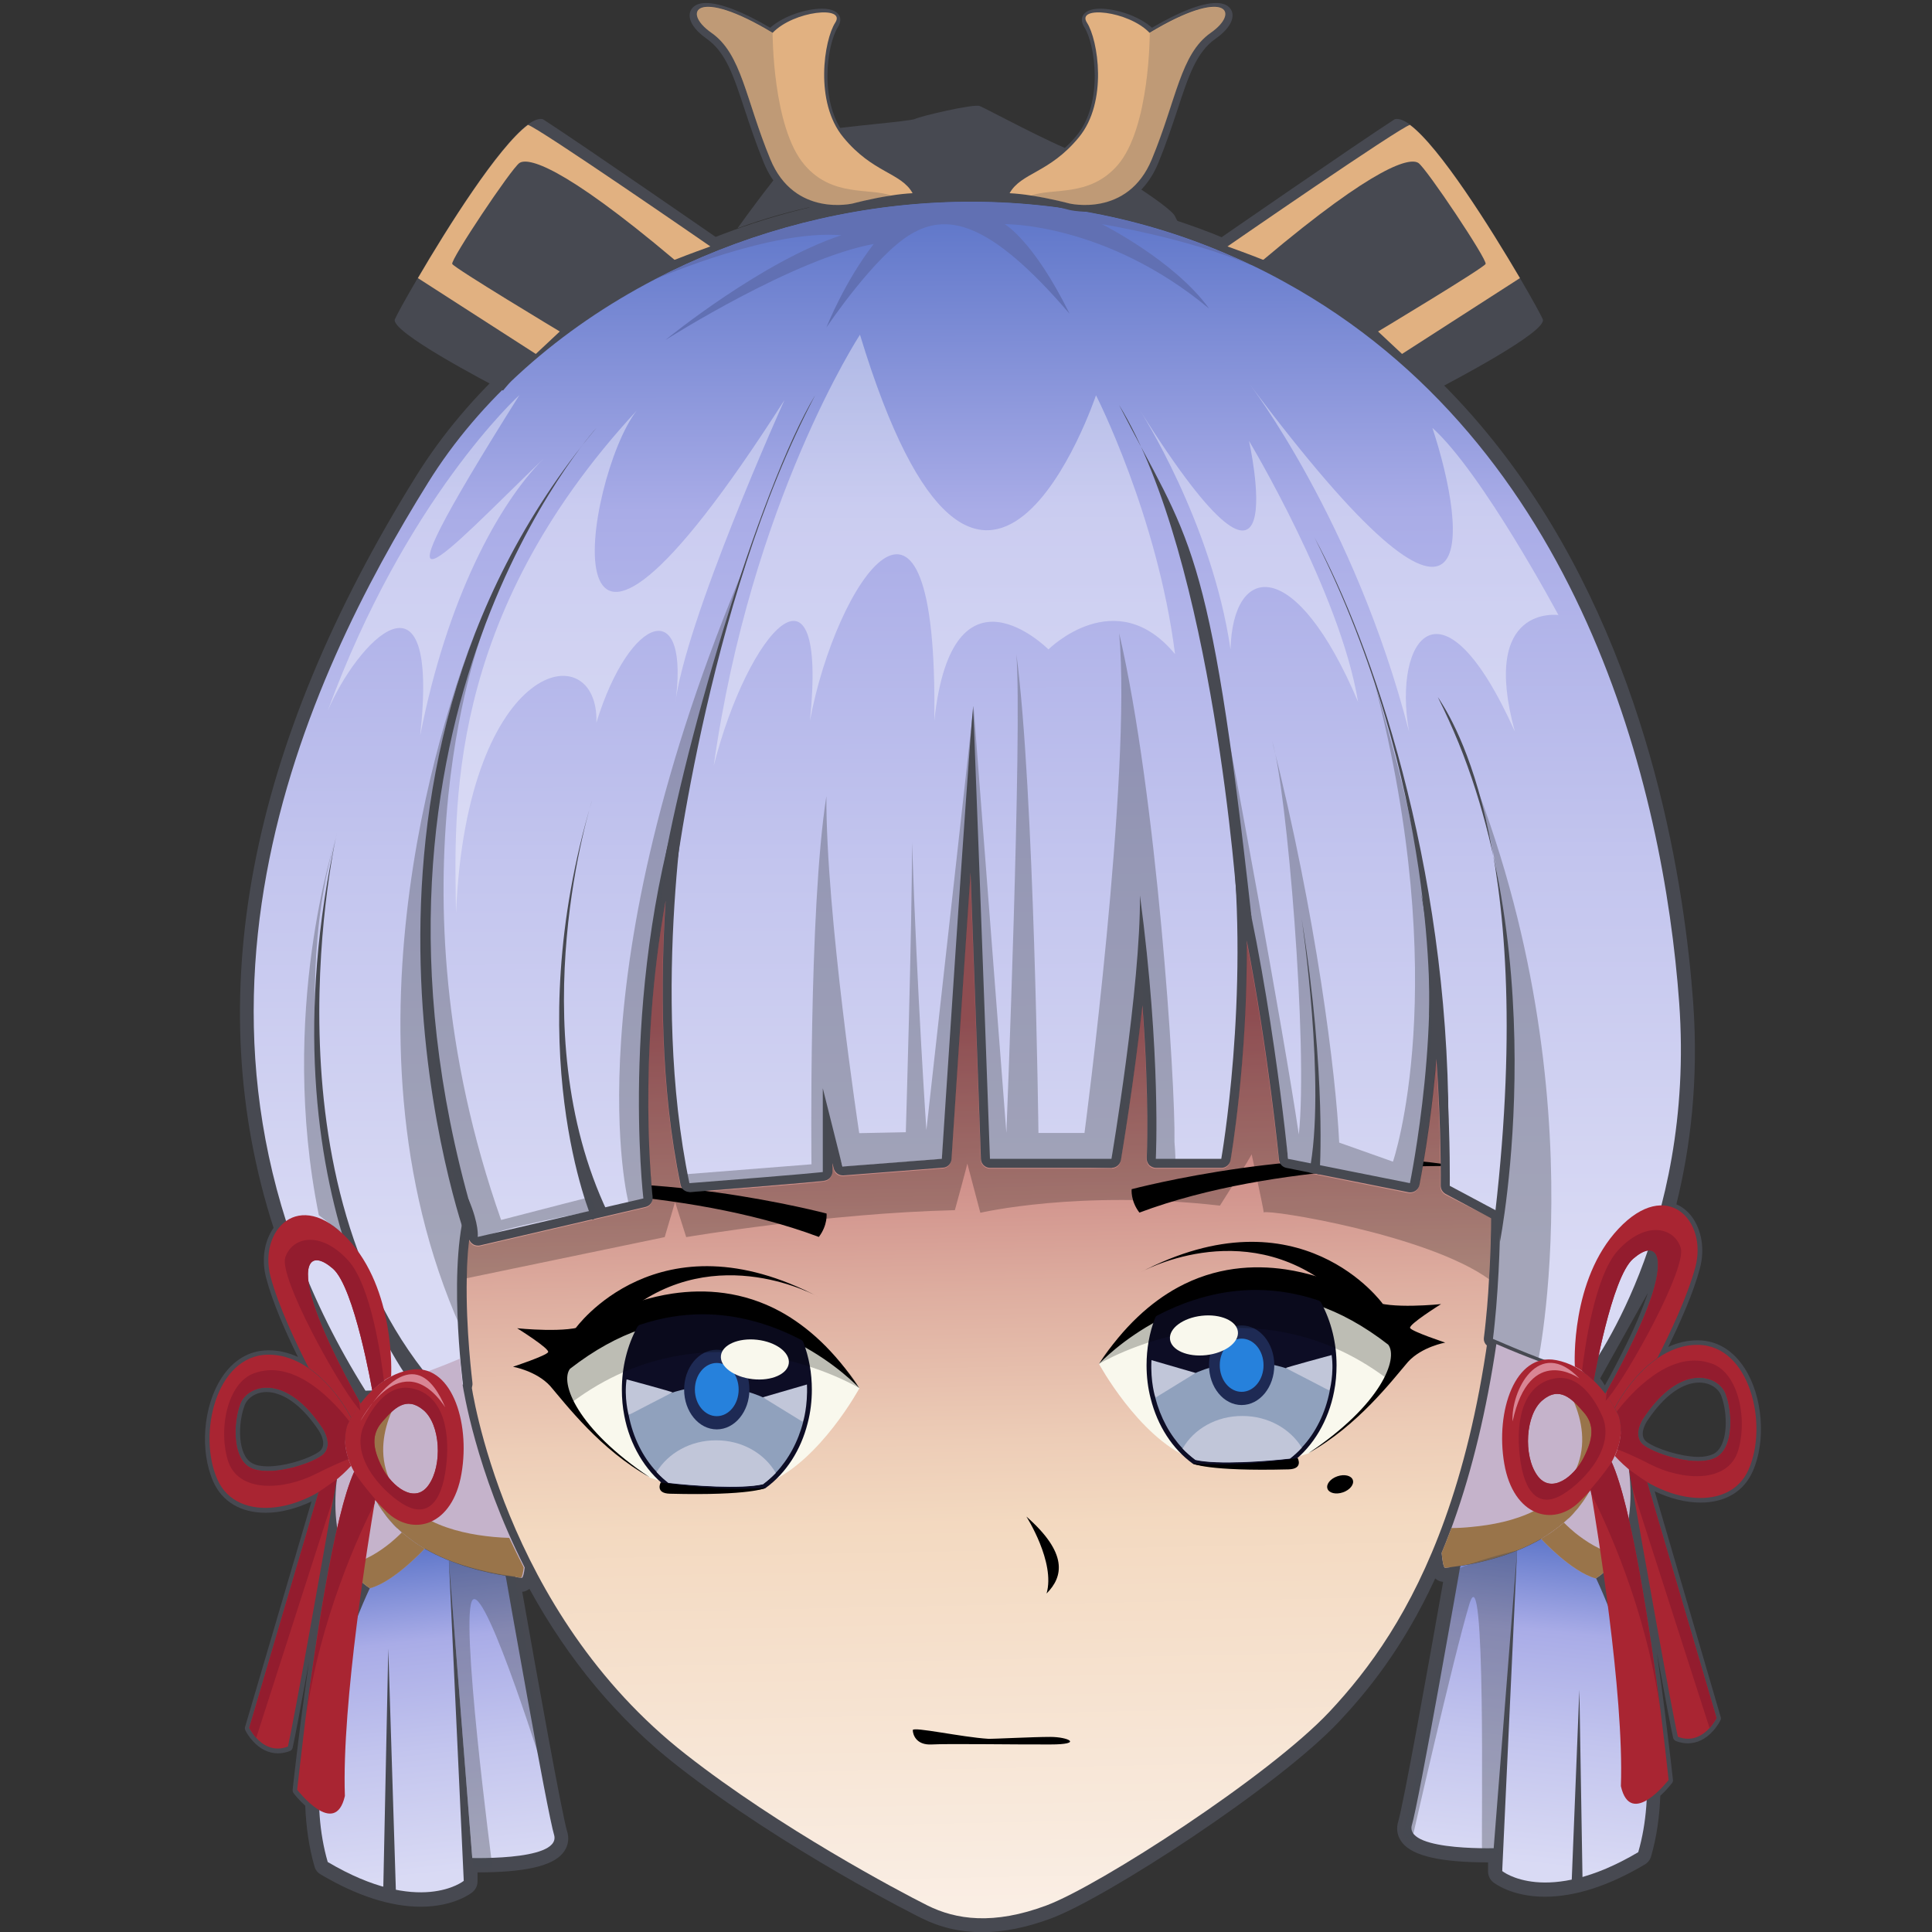 <?xml version="1.0" encoding="utf-8"?>
<!-- Generator: Adobe Illustrator 25.2.1, SVG Export Plug-In . SVG Version: 6.00 Build 0)  -->
<svg version="1.1" id="Слой_1" xmlns="http://www.w3.org/2000/svg" xmlns:xlink="http://www.w3.org/1999/xlink" x="0px" y="0px"
	 viewBox="0 0 1024 1024" style="enable-background:new 0 0 1024 1024;" xml:space="preserve">
<rect x="0" y="0" width="1024" height="1024" fill="#333333" stroke="none"/>
<style type="text/css">
	.st0{fill:#474951;}
	.st1{fill:url(#SVGID_1_);}
	.st2{fill:#F9F8ED;}
	.st3{fill:#0D0D25;}
	.st4{fill:#90A1BD;}
	.st5{fill:#1E2A54;}
	.st6{fill:#2681DC;}
	.st7{fill:#C1C6D9;}
	.st8{opacity:0.24;}
	.st9{fill:url(#SVGID_2_);}
	.st10{fill:#6170B3;}
	.st11{fill:#C5B3CB;}
	.st12{fill:url(#SVGID_3_);}
	.st13{fill:#99744A;}
	.st14{fill:#A92532;}
	.st15{fill:#931C2E;}
	.st16{fill:url(#SVGID_4_);}
	.st17{opacity:0.36;fill:#474951;}
	.st18{opacity:0.39;fill:#FFFFFF;}
	.st19{fill:#D98594;}
	.st20{fill:#E1B181;}
	.st21{opacity:0.22;fill:#474951;}
</style>
<g>
	<path class="st0" d="M390.9,121c0,0,34.9-49.3,44.5-51.6s47-5,49.7-6.4c2.7-1.4,31-8.1,34.2-6.8s39,20.5,50,24.1
		c11.1,3.7,51,28.9,53.4,34.2c2.4,5.3,4.6,6,2.4,5.3C623.1,119.2,505.7,78.8,390.9,121z"/>
	<g>
		<path class="st0" d="M142,777.2c-3.4,0-6.2-0.5-8.2-1.6c-8-4.1-7.8-21.2-4.1-30.8c1.3-3.5,5.5-7,11.7-7c1,0,2.2,0.1,3.5,0.4
			c0.6,0.1,1.2,0.3,1.8,0.5c5.7,1.7,13.6,6.6,22.3,19.6c0,0,0.1,0.1,0.1,0.2c0.8,1.2,4.6,7.7-0.1,11c-0.7,0.5-1.4,0.9-2.3,1.4
			C160.7,774.1,150.2,777.2,142,777.2z M873.4,685.3c-0.4,1.2-0.8,2.5-1.3,3.7c-1.2,3.5-2.7,7.1-4.2,10.7
			c-2.4,5.6-5.1,11.3-7.7,16.4c-0.1,0.2-0.2,0.4-0.3,0.6c-1.1,2.2-2.2,4.3-3.2,6.3c-2.5,4.9-4.7,8.8-6.1,11.3
			c-0.8-1.3-1.6-2.6-2.5-3.7 M873,764.4c-5.1-3.5-0.2-10.9,0-11.2c11.8-17.8,22.3-20.4,27.6-20.4c6.3,0,10.4,3.5,11.7,7
			c3.6,9.5,3.8,26.7-4.1,30.8c-2,1-4.8,1.6-8.2,1.6C890.6,772,878.2,768,873,764.4z M924.7,725.2c-6.2-9.6-14.7-14.7-24.7-14.8h-0.4
			c-5.2,0-10.4,1.2-15.4,3.5c6.3-12.9,13.4-28.8,16.8-41.7c2.7-10.2,0.9-20.5-4.5-27.6c-2.2-2.8-4.9-5-8-6.3
			c7.4-29.7,11.9-65.7,8.9-107.2c-4.4-59.9-21.4-174.6-86.8-271.5c-36.4-54-87.8-102.4-160.3-132.7c-2.6-1.1-5.2-2.1-7.8-3.2
			c-40.6-15.9-83.6-23.9-127.8-23.9c-59.5,0-119,14.7-172,42.5c-52.1,27.3-94.2,65.3-122,109.8c-89.5,143.7-114.8,277.4-75.7,398.7
			c-5,7.1-6.5,16.9-3.9,26.7c3.4,12.9,10.4,28.8,16.8,41.7c-5.1-2.3-10.2-3.5-15.4-3.5H142c-10,0.1-18.5,5.2-24.7,14.8
			c-9.6,14.9-11.5,38.4-4.3,54.7c4.7,10.7,14.6,16.6,27.8,16.6c3.9,0,8-0.5,12.1-1.6c4.1-1,8.2-2.5,12.2-4.4l-35.2,119.5
			c-0.2,0.6-0.1,1.2,0.1,1.7c0,0,0,0.1,0.1,0.2c0.3,0.7,1.7,3.2,4,5.7c3.8,4.2,8.4,6.4,13.2,6.4c2.1,0,4.2-0.4,6.3-1.2
			c0.8-0.3,1.3-0.9,1.5-1.7c1.3-5.8,4.2-21.1,8.6-45.2c-1.5,10.5-2.9,20.8-4.2,30.6c-2.7,21.3-4.4,36.6-4.4,36.8
			c0,0.6,0.1,1.3,0.5,1.8c0.5,0.7,2.9,3.7,6.2,6.7c0.4,10.9,1.9,21.8,4.9,32.2c0.5,1.8,1.7,3.3,3.3,4.2c19.1,11.3,37,17.1,53,17.1
			c17.8,0,27.1-7.4,27.4-7.7c1.7-1.4,2.7-3.5,2.7-5.7v-4.8h0.1c24.7,0,39.5-3.3,45.1-10.2c2.5-3,3.4-6.6,2.6-10.4
			c0-0.2-0.1-0.5-0.2-0.7c-2.8-9.1-16.1-83-23.9-127.4c1.4-0.1,2.7-0.7,3.8-1.6c20.7,37.8,47,69.3,78.4,93.8
			c56.9,44.5,128.4,80.3,129.1,80.6c10.2,5.1,20.8,7.6,32.5,7.6c11.3,0,23.6-2.5,36.5-7.3c29.3-10.9,120.6-70.1,152.8-104.5
			c13.7-14.6,33.4-37.9,50.8-75.7c1.2,1.1,2.6,1.7,4.2,1.8c-7.8,44.4-21.1,118.3-23.9,127.4c-0.1,0.2-0.1,0.5-0.2,0.7
			c-0.8,3.8,0.1,7.3,2.6,10.4c5.6,6.8,20.4,10.2,45.2,10.2h0.1v4.8c0,2.2,1,4.3,2.7,5.7c0.4,0.3,9.6,7.7,27.4,7.7
			c16,0,33.8-5.7,53-17.1c1.6-0.9,2.8-2.5,3.3-4.2c3-10.4,4.5-21.3,4.9-32.2c3.3-3,5.7-6.1,6.2-6.7c0.4-0.5,0.6-1.1,0.5-1.8
			c0-0.1-1.7-15.5-4.4-36.8c-1.2-9.7-2.6-20-4.1-30.5c4.4,24,7.3,39.3,8.6,45.1c0.2,0.8,0.8,1.4,1.5,1.7c2.1,0.8,4.3,1.2,6.3,1.2
			c4.8,0,9.4-2.2,13.2-6.4c2.7-2.9,4.1-5.8,4.1-5.9c0.3-0.5,0.3-1.1,0.1-1.7L877,790.4c8,3.8,16.4,6,24.3,6c13.2,0,23-5.9,27.7-16.6
			C936.2,763.6,934.3,740.1,924.7,725.2z"/>
		<path class="st0" d="M276.2,841.1c1.3,0,2.5-0.5,3.4-1.4c1.9-1.9,3.2-4.7,3.7-24.4l0.1-5c0-0.6-0.1-1.2-0.3-1.7
			c-9.9-27.7-17.5-59.5-22.5-94.7c-0.2-1.5-1.1-2.8-2.5-3.6c-0.7-0.4-1.5-0.6-2.4-0.6c-0.7,0-1.3,0.1-2,0.4
			c-10.9,4.8-20.6,8.8-28.7,11.9c-2.7,1-5.2,1.9-7.3,2.5c-8.5,2.9-11.8,3.3-11.8,3.3l0,0c-0.9,0.1-1.7,0.5-2.4,1l0,0
			c-3,2.3-28.7,23.7-10.5,64.8c0.5,1.1,1,2.1,1.5,3.2c0.1,0.1,0.2,0.4,0.3,0.5c0.2,0.3,0.3,0.7,0.5,1c0.3,0.6,0.7,1.3,1.1,1.9
			c0.5,0.9,1.2,1.9,1.8,2.9c0.6,0.9,1.3,1.9,2,2.8c0.7,0.9,1.4,1.8,2.2,2.7c0.7,0.8,1.5,1.7,2.3,2.5c0.6,0.6,1.2,1.3,1.9,1.9
			c0.1,0.1,0.1,0.1,0.2,0.2c0.2,0.2,0.4,0.4,0.6,0.5c0.7,0.6,1.3,1.2,2,1.9c0.1,0.1,0.2,0.2,0.4,0.3c1.8,1.6,3.8,3.1,6,4.7
			c0.9,0.6,1.8,1.3,2.7,1.8c0.5,0.3,1.1,0.7,1.7,1.1c0.7,0.4,1.4,0.9,2.2,1.3c15.5,9,32.8,13.1,44.6,15c3.6,0.6,6.4,0.9,7.7,1
			l0.7,0.1C275.8,841.1,276,841.1,276.2,841.1z"/>
		<path class="st0" d="M765.8,835.9c-1.3,0-2.5-0.5-3.4-1.4c-1.9-1.9-3.2-4.7-3.7-24.4l-0.1-5c0-0.6,0.1-1.2,0.3-1.7
			c9.9-27.7,17.5-59.5,22.5-94.7c0.2-1.5,1.1-2.8,2.5-3.6c0.7-0.4,1.5-0.6,2.4-0.6c0.7,0,1.3,0.1,2,0.4c10.9,4.8,20.6,8.8,28.7,11.9
			c2.7,1,5.2,1.9,7.3,2.5c8.5,2.9,11.8,3.3,11.8,3.3l0,0c0.9,0.1,1.7,0.5,2.4,1l0,0c3,2.3,28.7,23.7,10.5,64.8
			c-0.5,1.1-1,2.1-1.5,3.2c-0.1,0.1-0.2,0.4-0.3,0.5c-0.2,0.3-0.3,0.7-0.5,1c-0.3,0.6-0.7,1.3-1.1,1.9c-0.5,0.9-1.2,1.9-1.8,2.9
			c-0.6,0.9-1.3,1.9-2,2.8c-0.7,0.9-1.4,1.8-2.2,2.7c-0.7,0.8-1.5,1.7-2.3,2.5c-0.6,0.6-1.2,1.3-1.9,1.9c-0.1,0.1-0.1,0.1-0.2,0.2
			c-0.2,0.2-0.4,0.4-0.6,0.5c-0.7,0.6-1.3,1.2-2,1.9c-0.1,0.1-0.2,0.2-0.4,0.3c-1.8,1.6-3.8,3.1-6,4.7c-0.9,0.6-1.8,1.3-2.7,1.8
			c-0.5,0.3-1.1,0.7-1.7,1.1c-0.7,0.4-1.4,0.9-2.2,1.3c-15.5,9-32.8,13.1-44.6,15c-3.6,0.6-6.4,0.9-7.7,1l-0.7,0.1
			C766.2,835.9,766,835.9,765.8,835.9z"/>
		<path class="st0" d="M797.4,642.7c0,0.2,0,24.3-2.2,50.7c-0.4,5.5-1,11.2-1.7,16.7c-0.1,0.8-0.2,1.6-0.3,2.3
			c-5.1,35-12.7,66.7-22.7,94.4c-0.4,1.1-0.8,2.1-1.2,3.2c0,0,0,0.1,0,0.2c-1,2.7-2,5.3-3,7.8c-0.7,1.7-1.4,3.5-2.1,5.1c0,0,0,0,0,0
			c-18.4,44.3-40.3,70.8-55.8,87.4c-32,34.2-122.8,93.1-151.9,103.9c-12.7,4.7-24.7,7.1-35.7,7.1c-11.3,0-21.5-2.4-31.4-7.3
			c-0.7-0.4-72.4-36.4-128.7-80.4c-39.2-30.6-65.5-68.5-83-103c0,0,0,0,0,0c-2.7-5.3-5.2-10.6-7.5-15.7
			c-19.9-44.5-25.1-80-25.2-80.7c-0.1-0.8-0.8-6.2-1.5-14.5c-1.9-21.7-3.9-62.4,4.7-86c0.7-1.9,2.4-3.2,4.5-3.2h0.1
			c1.9,0,3.7,1.2,4.5,2.9c2.9,6.8,4.3,12.1,4.8,15.8l76.9-18.1c-1.9-22.1-8.6-125.4,24.8-224.9c0.7-2,2.6-3.3,4.6-3.3
			c0.4,0,0.8,0,1.2,0.1c2.5,0.6,4,3.1,3.6,5.6c-0.2,1.1-19.9,114.8-0.9,213c38.6-3,54.5-4.5,61-5.1v-40c0-2.5,1.8-4.5,4.3-4.8
			c0.2,0,0.4,0,0.6,0c2.2,0,4.2,1.5,4.7,3.7l9.3,37.4l43.7-3.4c1.9-29.9,13.5-209.4,16.1-235.8c0.2-2.5,2.4-4.4,4.8-4.4h0.1
			c2.6,0.1,4.6,2.1,4.7,4.7c3.4,88.8,7.7,210,8.6,235.2h54.7c2.9-18.2,14.5-93.2,14.2-134.7c0-2.6,2-4.7,4.5-4.9h0.3
			c2.4,0,4.5,1.8,4.8,4.2c9.2,69.7,8.9,119.8,8.5,135.4h25c2.7-17.9,12.8-92.6,4.5-167.9c-0.3-2.5,1.4-4.8,3.9-5.3
			c0.3-0.1,0.6-0.1,0.9-0.1c2.2,0,4.1,1.4,4.7,3.6c18,65.8,27.6,152,29.5,170.5l55.4,11.2c3.5-19.4,15.4-93.9,4.9-146.7
			c-0.5-2.6,1.1-5.1,3.7-5.7c0.4-0.1,0.7-0.1,1.1-0.1c2.2,0,4.2,1.5,4.7,3.7c14.7,57.9,15.3,136.9,15.2,153.1l23.8,12.9
			C796.4,639.3,797.4,640.9,797.4,642.7z"/>
		<linearGradient id="SVGID_1_" gradientUnits="userSpaceOnUse" x1="526.309" y1="1009.31" x2="517.106" y2="539.948">
			<stop  offset="0" style="stop-color:#FAEEE4"/>
			<stop  offset="0.43" style="stop-color:#F3D9C0"/>
			<stop  offset="0.523" style="stop-color:#EDCDB7"/>
			<stop  offset="0.69" style="stop-color:#DEAEA0"/>
			<stop  offset="0.911" style="stop-color:#C57B7B"/>
			<stop  offset="1" style="stop-color:#BA656B"/>
		</linearGradient>
		<path class="st1" d="M792.5,642.7c0,0,0,1.5,0,4.1c-0.1,7.9-0.5,26.3-2.2,46.2c-0.4,5.4-1,11-1.7,16.5
			c-5.4,38.1-13.4,69.5-22.8,95.7c-17.6,49-40.2,79.7-61.1,102c-32.1,34.2-122,92.2-150,102.7c-28.1,10.5-48,7.6-63.2,0
			c-15.2-7.6-78-40.9-127.8-79.9c-97.4-76-113.9-196.2-113.9-196.2s-3.6-28-3.1-56.3c0.3-15.3,1.9-30.7,6-41.9
			c5.8,13.5,4.8,20,4.8,20l86.6-20.4c0,0-10.8-92.1,13.8-191.5c2.9-11.8,6.3-23.7,10.3-35.6c0,0-2.2,12.3-4.5,32.5
			c-4.7,42-9.7,118.1,4.5,186.5c63.7-5,69.8-5.9,69.8-5.9v-44.4l10.3,41.5l52-4.1c0,0,10-155.7,14.6-217.9
			c0.8-10.2,1.4-17.9,1.8-21.9c0.3,7.2,0.6,14.6,0.9,22.1c3.7,97.4,7.9,217.7,7.9,217.7h63.5c0,0,15.3-91.4,14.9-139.6
			c11.1,84.8,8.3,139.6,8.3,139.6h34.2c0,0,14.9-85.6,5.2-173.3c20.2,74.2,29.7,173.3,29.7,173.3l63.8,12.9c0,0,17-84.4,7-146.6
			c-0.4-2.3-0.8-4.6-1.2-6.8c0.6,2.3,1.1,4.6,1.7,7c14.6,63.9,13.4,147.8,13.4,147.8L792.5,642.7z"/>
		<g>
			<g>
				<path class="st2" d="M455.5,735.8c0,0-20.7,38.2-48,49.9c-0.9,0.4-1.9,0.7-3,1c-11.6,2.7-38,0.7-50.1-0.7
					c-0.8-0.1-1.5-0.2-2.1-0.3c-7.9-2.5-7.9-2.5-7.9-2.5s-44.1-27.7-47.5-55.8c-2.8-22.4,66.8-36.4,66.8-36.4S429,697,455.5,735.8z"
					/>
				<path d="M455.4,735.7c-0.6-0.7-12.5-13.2-32-23.4c-20.8-10.9-50.2-19.3-83.6-7.8c-12.1,4.1-24.7,10.9-37.7,21
					c-5.5,7.3,3.6,31.7,42.3,57.5c-26.2-14.6-44.4-38.6-52.8-48.4c-7.3-8-19.7-10.2-19.7-10.2s17.5-5.8,18.6-7.7
					c1.1-1.8-16.4-12.7-16.4-12.7s27.7,2.9,36.4-1.8c3.9-2.1,22-13,46-16.6c17.1-2.5,37.2-1.3,57.2,9.6
					C428,703.1,442.3,715.8,455.4,735.7z"/>
				<path d="M434,687.5c0,0-54.1-30.8-102,8.1c-8.2,7.2-27,8.5-27,8.5S348.8,642.6,434,687.5z"/>
				<path d="M352.2,785.6c0,0,25.9,4,55.2,0c-7.7,4.2-11.2,4.7-11.2,4.7s-26.1,0.2-35.6-1.2C356,787.9,352.2,785.6,352.2,785.6z"/>
				<path class="st3" d="M387.4,790.4c-11.7,0-25.2-1.1-33.3-2.1c-0.4-0.1-0.8-0.2-1.2-0.5c-11-8.4-19.1-22.1-22-37.4
					c-0.9-4.5-1.3-9.2-1.3-13.9c0-11.8,2.8-23.3,8.2-33.2c0.3-0.5,0.8-0.9,1.3-1.1c10.9-3.7,22.1-5.6,33.3-5.6
					c17.5,0,35.1,4.6,52.3,13.6c0.5,0.3,0.9,0.7,1.1,1.3c3,7.8,4.5,16.3,4.5,25c0,6-0.7,12-2.2,17.7c-3.6,14.4-11.5,26.6-22.2,34.4
					c-0.3,0.2-0.6,0.3-0.9,0.4C401,789.9,395,790.4,387.4,790.4z"/>
				<path class="st3" d="M427.7,736.5c0,5.9-0.7,11.7-2.1,17.1c-3.5,13.9-11.2,25.6-21.2,33c-11.6,2.7-38,0.7-50.1-0.7
					c-10.5-8-18.2-20.8-21.1-35.9c-0.9-4.3-1.3-8.8-1.3-13.5c0-11.8,2.9-22.8,7.9-32c33.4-11.5,62.8-3.1,83.6,7.8
					C426.2,719.7,427.7,727.9,427.7,736.5z"/>
				<path class="st4" d="M425.7,753.6c-2.7,10.6-7.8,19.9-14.5,27c-2.1,2.2-4.4,4.2-6.8,6c-11.6,2.7-38,0.7-50.1-0.7
					c-2.2-1.7-4.4-3.7-6.3-5.8c-7.3-7.8-12.5-18.2-14.8-30.1C347.9,739.2,383.9,720.3,425.7,753.6z"/>
				<ellipse class="st5" cx="379.9" cy="736.5" rx="17.3" ry="21.1"/>
				<ellipse class="st6" cx="379.9" cy="736.5" rx="11.6" ry="14.1"/>
				<path class="st7" d="M411.2,780.7c-2.1,2.2-4.4,4.2-6.8,6c-11.6,2.7-38,0.7-50.1-0.7c-2.2-1.7-4.4-3.7-6.3-5.8
					c6.1-10,17.9-16.8,31.4-16.8C393.2,763.3,405.2,770.3,411.2,780.7z"/>
				<path class="st7" d="M332.1,731.1c0,0,24.8,6.7,24.3,6.9s-23.2,12-23.2,12S330.7,740.9,332.1,731.1z"/>
				<path class="st7" d="M427.7,733.8l-23.4,6.8l21.3,13.1C425.7,753.6,428.2,745.3,427.7,733.8z"/>
				<path class="st8" d="M455.4,735.7c0,0-78.8-47.7-152.6,7.8c-12-18.6,12.1-35.2,12.1-35.2s37.4-23.7,73.8-17.3
					C425.1,697.3,449.8,724.7,455.4,735.7z"/>
				
					<ellipse transform="matrix(0.111 -0.994 0.994 0.111 -360.58 1038.153)" class="st2" cx="400" cy="720.6" rx="10.5" ry="18.1"/>
				<path d="M405.9,788.6c0,0-7.7,4.2-50.8,3.1c-8.1-0.2-4.9-6-4.9-6S377.8,790.5,405.9,788.6z"/>
				<path d="M265.6,631c0,0,95.3-2.8,168.4,24.6c4.8-6.3,4.1-12.4,4.1-12.4S341.6,617.6,265.6,631z"/>
			</g>
			<g>
				<path class="st2" d="M582.5,722.9c0,0,20.7,38.2,48,49.9c0.9,0.4,1.9,0.7,3,1c11.6,2.7,38,0.7,50.1-0.7c0.8-0.1,1.5-0.2,2.1-0.3
					c7.9-2.5,7.9-2.5,7.9-2.5s44.1-27.7,47.5-55.8c2.8-22.4-66.8-36.4-66.8-36.4S608.9,684.1,582.5,722.9z"/>
				<path d="M582.5,722.9c0.6-0.7,12.5-13.2,32-23.4c20.8-10.9,50.2-19.3,83.6-7.8c12.1,4.1,24.7,10.9,37.7,21
					c5.5,7.3-3.6,31.7-42.3,57.5c26.2-14.6,44.4-38.6,52.8-48.4c7.3-8,19.7-10.2,19.7-10.2s-17.5-5.8-18.6-7.7
					c-1.1-1.8,16.4-12.7,16.4-12.7s-27.7,2.9-36.4-1.8c-3.9-2.1-22-13-46-16.6c-17.1-2.5-37.2-1.3-57.2,9.6
					C610,690.2,595.6,702.9,582.5,722.9z"/>
				<path d="M604,674.6c0,0,54.1-30.8,102,8.1c8.2,7.2,27,8.5,27,8.5S689.2,629.7,604,674.6z"/>
				<path d="M685.7,772.7c0,0-25.9,4-55.2,0c7.7,4.2,11.2,4.7,11.2,4.7s26.1,0.2,35.6-1.2C682,775,685.7,772.7,685.7,772.7z"/>
				<path class="st3" d="M650.6,777.5c11.7,0,25.2-1.1,33.3-2.1c0.4-0.1,0.8-0.2,1.2-0.5c11-8.4,19.1-22.1,22-37.4
					c0.9-4.5,1.3-9.2,1.3-13.9c0-11.8-2.8-23.3-8.2-33.2c-0.3-0.5-0.8-0.9-1.3-1.1c-10.9-3.7-22.1-5.6-33.3-5.6
					c-17.5,0-35.1,4.6-52.3,13.6c-0.5,0.3-0.9,0.7-1.1,1.3c-3,7.8-4.5,16.3-4.5,25c0,6,0.7,12,2.2,17.7
					c3.6,14.4,11.5,26.6,22.2,34.4c0.3,0.2,0.6,0.3,0.9,0.4C637,777,642.9,777.5,650.6,777.5z"/>
				<path class="st3" d="M610.2,723.6c0,5.9,0.7,11.7,2.1,17.1c3.5,13.9,11.2,25.6,21.2,33c11.6,2.7,38,0.7,50.1-0.7
					c10.5-8,18.2-20.8,21.1-35.9c0.9-4.3,1.3-8.8,1.3-13.5c0-11.8-2.9-22.8-7.9-32c-33.4-11.5-62.8-3.1-83.6,7.8
					C611.7,706.8,610.2,715,610.2,723.6z"/>
				<path class="st4" d="M612.3,740.7c2.7,10.6,7.8,19.9,14.5,27c2.1,2.2,4.4,4.2,6.8,6c11.6,2.7,38,0.7,50.1-0.7
					c2.2-1.7,4.4-3.7,6.3-5.8c7.3-7.8,12.5-18.2,14.8-30.1C690,726.3,654.1,707.4,612.3,740.7z"/>
				<ellipse class="st5" cx="658.1" cy="723.6" rx="17.3" ry="21.1"/>
				<ellipse class="st6" cx="658.1" cy="723.6" rx="11.6" ry="14.1"/>
				<path class="st7" d="M626.8,767.8c2.1,2.2,4.4,4.2,6.8,6c11.6,2.7,38,0.7,50.1-0.7c2.2-1.7,4.4-3.7,6.3-5.8
					c-6.1-10-17.9-16.8-31.4-16.8C644.7,750.4,632.7,757.4,626.8,767.8z"/>
				<path class="st7" d="M705.8,718.2c0,0-24.8,6.7-24.3,6.9s23.2,12,23.2,12S707.2,728,705.8,718.2z"/>
				<path class="st7" d="M610.3,720.9l23.4,6.8l-21.3,13.1C612.3,740.7,609.7,732.5,610.3,720.9z"/>
				<path class="st8" d="M582.5,722.9c0,0,78.8-47.7,152.6,7.8c12-18.6-12.1-35.2-12.1-35.2s-37.4-23.7-73.8-17.3
					S588.2,711.9,582.5,722.9z"/>
				
					<ellipse transform="matrix(0.994 -0.111 0.111 0.994 -74.609 75.18)" class="st2" cx="638" cy="707.7" rx="18.1" ry="10.5"/>
				<path d="M632.1,775.7c0,0,7.7,4.2,50.8,3.1c8.1-0.2,4.9-6,4.9-6S660.2,777.6,632.1,775.7z"/>
				<path d="M772.3,618.1c0,0-95.3-2.8-168.4,24.6c-4.8-6.3-4.1-12.4-4.1-12.4S696.3,604.7,772.3,618.1z"/>
			</g>
			<path d="M523.8,921.6c-13.7-0.8-40-6.6-40-4.6c0,2,1.5,8.1,10.1,7.6c8.6-0.5,45.1,0.1,62.8,0c17.7,0,9.6-4,0-4
				C547.1,920.6,526.8,921.7,523.8,921.6z"/>
			<path d="M544,803.8c0,0,15.5,24.2,10.7,40.8C563.7,835.6,566,823.1,544,803.8z"/>
		</g>
		<path class="st0" d="M845.1,730.6c-0.9,1.2-2.4,1.9-3.9,1.9c-0.2,0-0.4,0-0.6,0c-0.5,0-12.9-1.7-51.2-18.5c-2-0.9-3.2-2.9-2.9-5
			c0.7-5.4,1.2-10.9,1.7-16.3c0.4-5,0.8-9.9,1-14.6c0.9-14.7,1.1-27,1.1-32.4l-24.1-12.9c-1.6-0.9-2.6-2.5-2.6-4.4
			c0-0.5,0.4-30.1-2.3-67.2c-2.8,36-8.6,64.8-9,66.9c-0.3,1.3-1,2.4-2.1,3.1c-0.8,0.5-1.8,0.8-2.7,0.8c-0.3,0-0.7,0-1-0.1L681.8,619
			c-2.1-0.4-3.7-2.2-3.9-4.3c-0.1-0.8-5.6-57.2-17.1-116.2c0.5,63.9-8.5,115.9-8.6,116.5c-0.4,2.3-2.5,4-4.8,4h-34.7
			c-1.3,0-2.6-0.6-3.6-1.5c-0.9-1-1.4-2.3-1.3-3.6c0-0.4,1.5-30.9-2.3-81c-4.4,40.3-11,79.6-11.4,82c-0.4,2.3-2.5,4.1-4.9,4.1h-64.4
			c-2.7,0-4.8-2.1-4.9-4.7c0-1-2.6-74-5.5-151.8c-4.7,68.4-10,150.6-10.1,151.9c-0.1,2.4-2.1,4.4-4.5,4.5l-52.7,4.1
			c-0.1,0-0.3,0-0.4,0c-2.2,0-4.2-1.5-4.8-3.7l-0.7-2.8v4.5c0,2.4-1.8,4.5-4.2,4.8c-0.3,0-7.1,1-71.1,6c-0.1,0-0.3,0-0.4,0
			c-2.3,0-4.4-1.6-4.8-3.9c-10.8-51.5-10.6-107.7-7.9-150.5c-15.2,84.2-7,156.1-6.9,157c0.3,2.5-1.3,4.7-3.7,5.3l-87.8,20.4
			c-0.4,0.1-0.8,0.1-1.1,0.1c-1.2,0-2.4-0.4-3.3-1.3c-0.6-0.5-1-1.2-1.3-1.9c-0.8,6.4-1.2,13.3-1.3,20.1c-0.6,27.7,3,55.3,3,55.8
			c0.3,2.4-1.2,4.7-3.6,5.3c-0.9,0.2-9.6,2.3-52.9,3.5h-0.1c-1.7,0-3.3-0.9-4.2-2.3c-89.8-143.2-78.7-306.9,33.2-486.4
			c27.5-44.2,69.4-81.9,121.1-109c52.6-27.6,111.7-42.2,170.8-42.2c46.8,0,92.1,9,134.7,26.9c201.5,84.4,238.9,309.4,245.6,402.2
			C903.7,653.1,847.5,727.5,845.1,730.6z"/>
		<linearGradient id="SVGID_2_" gradientUnits="userSpaceOnUse" x1="512.981" y1="667.948" x2="511.51" y2="105.912">
			<stop  offset="0" style="stop-color:#D9DAF4"/>
			<stop  offset="0.373" style="stop-color:#C3C5EE"/>
			<stop  offset="0.707" style="stop-color:#A9ACE7"/>
			<stop  offset="1" style="stop-color:#5B74C8"/>
		</linearGradient>
		<path class="st9" d="M841.1,727.7c0,0-11.7-1.4-49.8-18.1c0.7-5.5,1.2-11.1,1.7-16.5c2.2-26.5,2.2-50.3,2.2-50.3l-26.8-14.3
			c0,0,1.4-90.2-15.2-154.8c12.7,62.6-5.9,153.4-5.9,153.4l-64.6-12.9c0,0-9.6-99.1-30.1-173.3c9.8,87.7-5.3,173.3-5.3,173.3h-34.7
			c0,0,2.9-54.8-8.4-139.6c0.4,48.2-15.1,139.6-15.1,139.6h-64.4c0,0-5-139.6-8.9-239.9c-2.9,28.9-16.6,239.9-16.6,239.9l-52.7,4.1
			l-10.4-41.5v44.4c0,0-6.2,0.9-70.7,5.9c-21.2-101.2,0-219,0-219C327.4,520,341,635.2,341,635.2l-87.8,20.4c0,0,0.9-6.5-4.9-20
			c-11.7,31.8-2.9,98.2-2.9,98.2s-7.8,2.1-51.7,3.3c-120.1-191.6-30.8-378.5,33.2-481.3c27.4-44.1,69.7-81.5,120.3-107.8
			c0,0,0,0,0.2-0.1c86.6-45,197.5-57.4,300-14.5c5.4,2.3,10.7,4.6,15.9,7.1c0,0,0.1,0,0.1,0c5.9,2.8,11.7,5.8,17.3,8.9
			c156.8,86,201,268.3,209.3,382C898.8,653,841.1,727.7,841.1,727.7z"/>
		<path class="st0" d="M316.1,226.8c0,0-140.8,155-65.9,415.5c-2.1,7.2-3.4,13.4-3.4,13.4S160.1,413.5,316.1,226.8z"/>
		<path class="st0" d="M355.9,478.9c0,0,17.7-158.8,76.2-269.5c-29.9,49.8-72.2,193-82.4,262.1c7.3-28.3,12.7-45.4,12.7-45.4
			L355.9,478.9z"/>
		<path class="st0" d="M655.8,479.9c0,0-12.5-183.4-62.7-265.3c37.2,72.8,47.8,69.3,70.3,272.2c-3.5-13-6.4-25.4-6.4-25.4
			L655.8,479.9z"/>
		<path class="st0" d="M757.5,537.9c0,0,5.2-122.5-60.8-253c30.1,55.8,70.8,172.7,71,310.1C764.7,548.1,757.5,537.9,757.5,537.9z"/>
		<path class="st0" d="M762.1,369.5c3.9,6.4,53.4,73.1,30.4,273.2c2.7,8.6,2.5,15.5,2.5,15.5S826.7,497.3,762.1,369.5z"/>
		<path class="st0" d="M178.6,441.2c0,0-42.8,186.2,54.6,295.9c-8.4-1.3-10.4,2.4-10.4,2.4S135.2,637.7,178.6,441.2z"/>
		<path class="st0" d="M313.8,424.2c0,0-38.5,120.4,8.3,218.5c-8.2,3.8-8.2,3.8-8.2,3.8S274.5,555.5,313.8,424.2z"/>
		<path class="st0" d="M689.9,486.8c0,0,13.2,89.4,4,134.6c5.5,1.1,5.5,1.1,5.5,1.1S703.3,570.4,689.9,486.8z"/>
		<path class="st10" d="M532.5,118.8c0,0,15.2,8.5,34.4,47.5c-43-50.2-65.5-53.5-84.6-41.9c-18.9,11.5-43.5,48-44.3,49.2
			c0.4-1,9.6-24.2,25.1-44.3c-42.3,7.8-108.3,49.6-110.4,50.9c1.5-1.3,51.5-41.8,93.2-55.5c-36.5-3.2-94.9,21.7-98.6,23.3
			c86.6-45,197.5-57.4,300-14.5c5.4,2.3,10.7,4.6,15.9,7.1c-33.9-14.5-79.2-21.8-79.2-21.8s38.3,19.1,56.9,44.8
			C586.1,118,532.5,118.8,532.5,118.8z"/>
		<path class="st11" d="M844.4,786.5c-0.4,1-0.9,2-1.4,2.9c-0.1,0.1-0.1,0.2-0.2,0.4c-0.1,0.3-0.3,0.7-0.5,1
			c-0.3,0.6-0.6,1.1-0.9,1.7c-0.6,0.9-1.1,1.9-1.8,2.7c-0.6,0.9-1.2,1.8-1.9,2.6c-0.7,0.9-1.3,1.7-2,2.5c-0.7,0.8-1.4,1.6-2.1,2.4
			c-0.7,0.7-1.3,1.4-2,2v0c0,0-0.1,0.1-0.2,0.1c-0.8,0.7-1.5,1.4-2.3,2.1h0c-1.9,1.7-3.8,3.2-5.9,4.6c-0.8,0.6-1.7,1.1-2.5,1.7
			c-0.5,0.4-1.1,0.7-1.6,1c-0.7,0.4-1.4,0.9-2.1,1.3c-15.5,9-32.9,12.8-42.9,14.4c-4.5,0.7-7.5,1-8.3,1.1c-0.8-0.8-1.3-3.7-1.7-7.9
			c0.7-1.7,1.4-3.4,2.1-5.2c1-2.6,2-5.2,3-7.8c0.4-1.1,0.8-2.2,1.2-3.3c9.9-27.7,17.5-59.4,22.7-94.4c9,3.9,16.3,6.8,22.1,8.9
			c2.8,1,5.3,1.9,7.4,2.6c9.3,3.1,12.7,3.6,12.7,3.6s0,0,0,0C836.5,728.5,861.5,747.9,844.4,786.5z"/>
		<path class="st0" d="M819,1002.7c-16.9,0-25.5-6.8-25.9-7.1c-1.1-0.9-1.8-2.3-1.8-3.8v-7.3c-0.8,0-1.6,0-2.6,0
			c-23.6,0-38.2-3.1-43.3-9.3c-2-2.4-2.7-5.3-2.1-8.3c0-0.2,0.1-0.3,0.1-0.5c3-9.9,17.9-93.4,25.4-136.2c0-0.2,0.1-0.4,0.1-0.5
			l0.3-1.1c0.5-1.8,2-3.1,3.9-3.4c11-1.8,27-5.6,41.2-13.8c0.8-0.4,1.6-0.7,2.4-0.7c1.3,0,2.7,0.5,3.6,1.6
			c4.2,4.6,17.1,17,26.6,19.6c1.4,0.4,2.5,1.3,3.1,2.5c1.7,3.4,41.2,84.8,22.7,148.6c-0.3,1.2-1.1,2.2-2.2,2.8
			C852,997,834.6,1002.7,819,1002.7z"/>
		<linearGradient id="SVGID_3_" gradientUnits="userSpaceOnUse" x1="807.639" y1="987.82" x2="826.667" y2="813.562">
			<stop  offset="0" style="stop-color:#D9DAF4"/>
			<stop  offset="0.373" style="stop-color:#C3C5EE"/>
			<stop  offset="0.707" style="stop-color:#A9ACE7"/>
			<stop  offset="1" style="stop-color:#5B74C8"/>
		</linearGradient>
		<path class="st12" d="M868.3,981.7c-48.8,28.9-72.1,10-72.1,10v-12.2c0,0-50.8,2.2-48-11.7c3.9-12.8,25.6-136.7,25.6-136.7
			l0.3-1.1c10-1.6,27.4-5.4,42.9-14.4c0,0,15.9,17.5,29,21C845.9,836.6,886.5,919,868.3,981.7z"/>
		<path class="st13" d="M844.4,786.5c-0.4,1-0.9,2-1.4,2.9c-0.1,0.1-0.1,0.2-0.2,0.4c-0.1,0.3-0.3,0.7-0.5,1
			c-0.3,0.6-0.6,1.1-0.9,1.7c-0.6,0.9-1.1,1.9-1.8,2.7c-0.6,0.9-1.2,1.8-1.9,2.6c-0.7,0.9-1.3,1.7-2,2.5c-0.7,0.8-1.4,1.6-2.1,2.4
			c-0.7,0.7-1.3,1.4-2,2v0c0,0-0.1,0.1-0.2,0.1c-0.8,0.7-1.5,1.4-2.3,2.1h0c-1.9,1.7-3.8,3.2-5.9,4.6c-0.8,0.6-1.7,1.1-2.5,1.7
			c-0.5,0.4-1.1,0.7-1.6,1c-0.7,0.4-1.4,0.9-2.1,1.3c-15.5,9-32.9,12.8-42.9,14.4c-4.5,0.7-7.5,1-8.3,1.1c-0.8-0.8-1.3-3.7-1.7-8
			c0.7-1.7,1.4-3.4,2.1-5.1c1-2.6,2-5.2,3-7.8c0,0,0-0.1,0-0.2c3.4,0,7.1-0.2,10.9-0.6c10.7-1,22.6-3.3,32.9-8.4
			c4.7-2.3,9.1-5.1,12.8-8.7c1.8-1.7,3.4-3.5,4.8-5.4c2.1-2.9,3.8-5.8,5-8.7c5.3-12.6,2.8-25.2-1.4-35.1
			c-4.8-11.3-11.8-19.1-11.8-19.1c9.3,3.1,12.7,3.6,12.7,3.6s0,0,0,0C836.5,728.5,861.5,747.9,844.4,786.5z"/>
		<path class="st11" d="M857.2,823.8c-2.9,5.6-6.8,10-11.4,12.8c-13-3.5-29-21-29-21c0.7-0.4,1.4-0.8,2.1-1.3c0.6-0.3,1.1-0.7,1.6-1
			c0.9-0.5,1.7-1.1,2.5-1.7c2-1.4,4-3,5.9-4.6c0,0,0,0,0,0c0.8-0.7,1.5-1.4,2.3-2.1c0.1,0,0.1-0.1,0.2-0.1v0c0.7-0.7,1.4-1.3,2-2
			c0.7-0.8,1.4-1.6,2.1-2.4c0.7-0.8,1.4-1.6,2-2.5c0.7-0.9,1.3-1.7,1.9-2.6c0.6-0.9,1.2-1.8,1.8-2.7c0.3-0.5,0.6-1.1,0.9-1.6
			c0.2-0.3,0.4-0.7,0.6-1c0.1-0.1,0.1-0.2,0.2-0.4c0.5-0.9,0.9-1.9,1.4-2.9c17.1-38.7-7.8-58-9-58.9c0.9,0.1,11.1,1.9,18.8,17
			c1.9,4.5,3.6,9.1,4.9,13.6c2.1,7.1,3.6,14,4.4,20.8C865.6,796.6,863.2,812.6,857.2,823.8z"/>
		<path class="st13" d="M857.2,823.8c-2.9,5.6-6.8,10-11.4,12.8c-13-3.5-29-21-29-21c0.7-0.4,1.4-0.8,2.1-1.3c0.6-0.3,1.1-0.7,1.6-1
			c0.9-0.5,1.7-1.1,2.5-1.7c2-1.4,4-3,5.9-4.6c0,0,2.3,2.4,5.9,5.4l0,0C840.3,816.8,848.7,822.5,857.2,823.8z"/>
		<path class="st14" d="M858.9,754.8c-0.2-1.5-0.5-3-1-4.5c0,0-0.7-1.5-2-3.9c-3.2-5.7-10.3-16.2-21.2-22c0,0,0,0,0,0
			c-3-1.6-6.3-2.8-9.9-3.5c-21.8-4.2-32.3,27.1-27.5,54.9c4.8,27.8,25.9,33.8,39.8,20.2c7.7-7.5,14.8-15.7,18.7-24.3
			C858.4,766.2,859.6,760.5,858.9,754.8z M814.7,781.9c-7.4-10.5-6.2-32.1,2.8-39.7c9.1-7.7,15.6-0.9,21.8,6.2
			c6,6.8,5.1,14.3,0,24.3C834.3,782.6,822.1,792.4,814.7,781.9z"/>
		<path class="st14" d="M900,712.8c-8.2-0.1-15.4,2.9-21.5,7.1c-14.4,9.9-22.6,26.5-22.6,26.5c0.4,0.7,0.7,1.3,1,1.8
			c0.7,1.3,1,2.1,1,2.1c0.5,1.5,0.8,3,1,4.5c0.6,4.5-0.1,9-1.6,13.4c-0.4,1.2-0.9,2.4-1.4,3.5c22.8,25,60.3,31.1,70.9,7.2
			C937.4,754.9,927.4,713.1,900,712.8z M909.3,772.6c-9.7,5-30.5-1.3-37.7-6.3c-7.2-5-0.6-14.6-0.6-14.6c19.9-30,39.8-22.8,43.6-13
			C918.4,748.6,919,767.7,909.3,772.6z"/>
		<path class="st14" d="M898.6,671.5c-4.1,15.4-13.6,35.5-20.2,48.3c-14.4,9.9-22.6,26.5-22.6,26.5c-0.9-1.5-2-3.4-3.5-5.5
			c-0.3-0.4-0.6-0.9-1-1.4c-0.2-0.2-0.4-0.5-0.5-0.7c0,0,0.3-0.5,0.8-1.3c3.5-6.2,18-32.3,24.1-51.4c7-21.8,1.4-28.8-10.1-18.9
			c-11.5,9.9-20.9,64.6-20.9,64.6c-1.9-1.8-3.9-3.6-6.2-5.1c-1.2-0.9-2.5-1.6-3.8-2.3c0,0,0,0,0,0c-0.1-1.3-2.3-46,23.1-73
			C883.5,623.9,905.1,646.9,898.6,671.5z"/>
		<path class="st14" d="M884.4,943.4c0,0-20.1,26.1-25.3,3.3c1.8-49.2-13.1-139.5-15.7-155c0,0,0,0,0,0c-0.2-1.5-0.4-2.3-0.4-2.3
			s7.1-8,11.2-14.5c10.6,23.2,20.4,89.5,25.9,131.7C882.8,928.2,884.4,943.4,884.4,943.4z"/>
		<path class="st14" d="M909.8,910.6c0,0-1.3,2.6-3.7,5.3c-3.4,3.7-9.1,7.6-16.8,4.6c-3.7-16.2-19-102.7-24.1-131.9v0
			c-1.1-6-1.7-9.6-1.7-9.6l9.5,6.6L909.8,910.6z"/>
		<polygon class="st0" points="796.2,991.7 804.1,821.8 791.3,984.5 		"/>
		<path class="st15" d="M849.8,752c0,0-8.8-24.1-25.2-21.5c-16.4,2.6-21.5,20.4-19.1,41.2c2.4,20.8,10.7,26.7,21.3,21.2
			C837.3,787.3,855.7,769.1,849.8,752z M839.4,772.6c-5.1,10-17.3,19.8-24.7,9.3c-7.4-10.5-6.2-32.1,2.8-39.7
			c9.1-7.7,15.6-0.9,21.8,6.2C845.4,755.2,844.5,762.6,839.4,772.6z"/>
		<path class="st15" d="M852.4,740.9c-0.5,0.6-1,1.1-1.4,1.6c0.2-1,0.3-2,0.4-2.9c0.1-0.7,0.2-1.4,0.2-2.1
			c3.5-6.2,18-32.3,24.1-51.4c7-21.8,1.4-28.8-10.1-18.9c-11.5,9.9-20.9,64.6-20.9,64.6c-1.9-1.8-3.9-3.6-6.2-5.1
			c1.3-11.1,6.6-50.5,19.1-64c14.5-15.8,29.6-12.4,33.2-1.4C894.2,671.8,863.6,727.4,852.4,740.9z"/>
		<path class="st15" d="M905.9,722.3c-21.2-6.6-41.6,16.2-49,25.9c0.7,1.3,1,2.1,1,2.1c0.5,1.5,0.8,3,1,4.5c0.6,4.5-0.1,9-1.6,13.4
			c4.4,1.7,10.2,4.2,17.3,7.9c17,8.7,41.4,10.3,46.7-7.4C926.5,750.9,920.9,726.1,905.9,722.3z M909.3,772.6
			c-9.7,5-30.5-1.3-37.7-6.3c-7.2-5-0.6-14.6-0.6-14.6c19.9-30,39.8-22.8,43.6-13C918.4,748.6,919,767.7,909.3,772.6z"/>
		<path class="st15" d="M880,906.7c-7.7-54.8-29-99.9-36.6-115c0,0,0,0,0,0c-0.2-1.5-0.4-2.3-0.4-2.3s7.1-8,11.2-14.5
			C864.8,798.2,874.6,864.5,880,906.7z"/>
		<path class="st15" d="M909.8,910.6c0,0-1.3,2.6-3.7,5.3l-40.9-127.3v0c-1.1-6-1.7-9.6-1.7-9.6l9.5,6.6L909.8,910.6z"/>
		<path class="st11" d="M278.1,830.8c-0.3,2.9-0.8,4.9-1.4,5.5c-0.7-0.1-3.8-0.4-8.3-1.1c-10-1.6-27.4-5.4-42.9-14.4
			c-0.7-0.4-1.4-0.8-2.1-1.3c-0.6-0.3-1.1-0.7-1.6-1c-0.9-0.5-1.7-1.1-2.5-1.7c-2-1.4-4-2.9-5.9-4.6h0c-0.8-0.7-1.5-1.4-2.3-2.1
			c-0.1,0-0.1-0.1-0.2-0.1v0c-0.7-0.7-1.4-1.3-2-2c-0.7-0.8-1.4-1.6-2.1-2.4c-0.7-0.8-1.4-1.6-2-2.5c-0.7-0.9-1.3-1.7-1.9-2.6
			c-0.6-0.9-1.2-1.8-1.8-2.7c-0.3-0.5-0.7-1.1-0.9-1.7c-0.2-0.3-0.4-0.7-0.5-1c-0.1-0.1-0.1-0.2-0.2-0.4c-0.5-0.9-0.9-1.9-1.4-2.9
			c-17.1-38.7,7.8-58,9-58.9c0,0,0,0,0,0s3.5-0.4,12.7-3.6c2.1-0.7,4.6-1.6,7.4-2.6c4.6-1.7,10-3.8,16.6-6.6
			c0.7,8.2,1.4,13.7,1.5,14.5C245.5,735.2,251.9,779.2,278.1,830.8z"/>
		<path class="st0" d="M223,1007.9c16.9,0,25.5-6.8,25.9-7.1c1.1-0.9,1.8-2.3,1.8-3.8v-7.3c0.8,0,1.6,0,2.6,0
			c23.6,0,38.2-3.1,43.3-9.3c2-2.4,2.7-5.3,2.1-8.3c0-0.2-0.1-0.3-0.1-0.5c-3-9.9-17.9-93.4-25.4-136.2c0-0.2-0.1-0.4-0.1-0.5
			l-0.3-1.1c-0.5-1.8-2-3.1-3.9-3.4c-11-1.8-27-5.6-41.2-13.8c-0.8-0.4-1.6-0.7-2.4-0.7c-1.3,0-2.7,0.5-3.6,1.6
			c-4.2,4.6-17.1,17-26.6,19.6c-1.4,0.4-2.5,1.3-3.1,2.5c-1.7,3.4-41.2,84.8-22.7,148.6c0.3,1.2,1.1,2.2,2.2,2.8
			C190,1002.2,207.4,1007.9,223,1007.9z"/>
		
			<linearGradient id="SVGID_4_" gradientUnits="userSpaceOnUse" x1="1980.217" y1="993.024" x2="1999.245" y2="818.766" gradientTransform="matrix(-1 0 0 1 2214.569 0)">
			<stop  offset="0" style="stop-color:#D9DAF4"/>
			<stop  offset="0.373" style="stop-color:#C3C5EE"/>
			<stop  offset="0.707" style="stop-color:#A9ACE7"/>
			<stop  offset="1" style="stop-color:#5B74C8"/>
		</linearGradient>
		<path class="st16" d="M173.7,986.9c48.8,28.9,72.1,10,72.1,10v-12.2c0,0,50.8,2.2,48-11.7c-3.9-12.8-25.6-136.7-25.6-136.7
			l-0.3-1.1c-10-1.6-27.4-5.4-42.9-14.4c0,0-15.9,17.5-29,21C196.1,841.8,155.5,924.2,173.7,986.9z"/>
		<path class="st13" d="M277.6,830.8c-0.4,2.9-0.8,4.8-1.4,5.4c-0.7-0.1-3.8-0.4-8.3-1.1c-10-1.6-27.4-5.4-42.9-14.4
			c-0.7-0.4-1.4-0.8-2.1-1.3c-0.6-0.3-1.1-0.7-1.6-1c-0.9-0.5-1.7-1.1-2.5-1.7c-2-1.4-4-2.9-5.9-4.6h0c-0.8-0.7-1.5-1.4-2.3-2.1
			c-0.1,0-0.1-0.1-0.2-0.1v0c-0.7-0.7-1.4-1.3-2-2c-0.7-0.8-1.4-1.6-2.1-2.4c-0.7-0.8-1.4-1.6-2-2.5c-0.7-0.9-1.3-1.7-1.9-2.6
			c-0.6-0.9-1.2-1.8-1.8-2.7c-0.3-0.5-0.7-1.1-0.9-1.7c-0.2-0.3-0.4-0.7-0.5-1c-0.1-0.1-0.1-0.2-0.2-0.4c-0.5-0.9-0.9-1.9-1.4-2.9
			c-17.1-38.7,7.8-58,9-58.9c0,0,0,0,0,0s3.5-0.4,12.7-3.6c0,0-7,7.8-11.8,19.1c-4.2,9.9-6.7,22.5-1.4,35.1c1.2,2.9,2.9,5.8,5,8.7
			c1.5,1.9,3.1,3.7,4.8,5.4c3.7,3.6,8.1,6.4,12.8,8.7c10.3,5.1,22.2,7.4,32.9,8.4c2.9,0.3,5.7,0.4,8.3,0.5
			C272.4,820.3,274.9,825.5,277.6,830.8C277.6,830.8,277.6,830.8,277.6,830.8z"/>
		<path class="st11" d="M184.7,829c2.9,5.6,6.8,10,11.4,12.8c13-3.5,29-21,29-21c-0.7-0.4-1.4-0.8-2.1-1.3c-0.6-0.3-1.1-0.7-1.6-1
			c-0.9-0.5-1.7-1.1-2.5-1.7c-2-1.4-4-3-5.9-4.6c0,0,0,0,0,0c-0.8-0.7-1.5-1.4-2.3-2.1c-0.1,0-0.1-0.1-0.2-0.1v0
			c-0.7-0.7-1.4-1.3-2-2c-0.7-0.8-1.4-1.6-2.1-2.4c-0.7-0.8-1.4-1.6-2-2.5s-1.3-1.7-1.9-2.6c-0.6-0.9-1.2-1.8-1.8-2.7
			c-0.3-0.5-0.6-1.1-0.9-1.6c-0.2-0.3-0.4-0.7-0.6-1c-0.1-0.1-0.1-0.2-0.2-0.4c-0.5-0.9-0.9-1.9-1.4-2.9c-17.1-38.7,7.8-58,9-58.9
			c-0.9,0.1-11.1,1.9-18.8,17c-1.9,4.5-3.6,9.1-4.9,13.6c-2.1,7.1-3.6,14-4.4,20.8C176.4,801.8,178.8,817.8,184.7,829z"/>
		<path class="st13" d="M184.7,829c2.9,5.6,6.8,10,11.4,12.8c13-3.5,29-21,29-21c-0.7-0.4-1.4-0.8-2.1-1.3c-0.6-0.3-1.1-0.7-1.6-1
			c-0.9-0.5-1.7-1.1-2.5-1.7c-2-1.4-4-3-5.9-4.6c0,0-2.3,2.4-5.9,5.4l0,0C201.6,822.1,193.3,827.7,184.7,829z"/>
		<path class="st14" d="M186.1,776.9c3.9,8.6,11,16.8,18.7,24.3c14,13.6,35.1,7.6,39.8-20.2c4.8-27.8-5.7-59.1-27.5-54.9
			c-3.6,0.7-6.9,1.9-9.9,3.5c0,0,0,0,0,0c-10.9,5.8-18,16.4-21.2,22c-1.3,2.4-2,3.9-2,3.9c-0.5,1.5-0.8,3-1,4.5
			C182.4,765.7,183.6,771.4,186.1,776.9z M202.6,777.8c-5.1-10-6-17.4,0-24.3c6.2-7.1,12.7-13.8,21.8-6.2
			c9.1,7.6,10.2,29.2,2.8,39.7C219.9,797.6,207.7,787.8,202.6,777.8z"/>
		<path class="st14" d="M115.2,784.1c10.6,24,48.1,17.8,70.9-7.2c-0.5-1.2-1-2.3-1.4-3.5c-1.6-4.4-2.2-8.9-1.6-13.4
			c0.2-1.5,0.5-3,1-4.5c0,0,0.3-0.8,1-2.1c0.3-0.5,0.6-1.1,1-1.8c0,0-8.2-16.7-22.6-26.5c-6.1-4.2-13.4-7.2-21.5-7.1
			C114.6,718.3,104.6,760.1,115.2,784.1z M127.4,744c3.7-9.8,23.7-17.1,43.6,13c0,0,6.5,9.6-0.6,14.6c-7.2,5-28,11.2-37.7,6.3
			C123,772.9,123.6,753.8,127.4,744z"/>
		<path class="st14" d="M143.4,676.7c4.1,15.4,13.6,35.5,20.2,48.3c14.4,9.9,22.6,26.5,22.6,26.5c0.9-1.5,2-3.4,3.5-5.5
			c0.3-0.4,0.6-0.9,1-1.4c0.2-0.2,0.4-0.5,0.5-0.7c0,0-0.3-0.5-0.8-1.3c-3.5-6.2-18-32.3-24.1-51.4c-7-21.8-1.4-28.8,10.1-18.9
			c11.5,9.9,20.9,64.6,20.9,64.6c1.9-1.8,3.9-3.6,6.2-5.1c1.2-0.9,2.5-1.6,3.8-2.3c0,0,0,0,0,0c0.1-1.3,2.3-46-23.1-73
			C158.5,629.1,136.9,652.1,143.4,676.7z"/>
		<path class="st14" d="M157.5,948.6c0,0,20.1,26.1,25.3,3.3c-1.8-49.2,13.1-139.5,15.7-155c0,0,0,0,0,0c0.2-1.5,0.4-2.3,0.4-2.3
			s-7.1-8-11.2-14.5c-10.6,23.2-20.4,89.5-25.9,131.7C159.2,933.4,157.5,948.6,157.5,948.6z"/>
		<path class="st14" d="M132.1,915.8c0,0,1.3,2.6,3.7,5.3c3.4,3.7,9.1,7.6,16.8,4.6c3.7-16.2,19-102.7,24.1-131.9v0
			c1.1-6,1.7-9.6,1.7-9.6l-9.5,6.6L132.1,915.8z"/>
		<polygon class="st0" points="245.8,996.9 237.9,827 250.7,989.7 		"/>
		<path class="st15" d="M215.2,798.1c10.6,5.5,18.9-0.4,21.3-21.2c2.4-20.8-2.8-38.6-19.1-41.2c-16.4-2.6-25.2,21.5-25.2,21.5
			C186.3,774.3,204.7,792.5,215.2,798.1z M202.6,753.6c6.2-7.1,12.7-13.8,21.8-6.2c9.1,7.6,10.2,29.2,2.8,39.7
			c-7.4,10.5-19.6,0.7-24.7-9.3C197.5,767.8,196.6,760.4,202.6,753.6z"/>
		<path class="st15" d="M189.6,746.1c0.5,0.6,1,1.1,1.4,1.6c-0.2-1-0.3-2-0.4-2.9c-0.1-0.7-0.2-1.4-0.2-2.1
			c-3.5-6.2-18-32.3-24.1-51.4c-7-21.8-1.4-28.8,10.1-18.9c11.5,9.9,20.9,64.6,20.9,64.6c1.9-1.8,3.9-3.6,6.2-5.1
			c-1.3-11.1-6.6-50.5-19.1-64c-14.5-15.8-29.6-12.4-33.2-1.4C147.8,677,178.4,732.6,189.6,746.1z"/>
		<path class="st15" d="M120.7,773.8c5.3,17.7,29.6,16.1,46.7,7.4c7.2-3.6,13-6.2,17.3-7.9c-1.6-4.4-2.2-8.9-1.6-13.4
			c0.2-1.5,0.5-3,1-4.5c0,0,0.3-0.8,1-2.1c-7.5-9.7-27.8-32.5-49-25.9C121.1,731.3,115.5,756.1,120.7,773.8z M127.4,744
			c3.7-9.8,23.7-17.1,43.6,13c0,0,6.5,9.6-0.6,14.6c-7.2,5-28,11.2-37.7,6.3C123,772.9,123.6,753.8,127.4,744z"/>
		<path class="st15" d="M161.9,911.9c7.7-54.8,29-99.9,36.6-115c0,0,0,0,0,0c0.2-1.5,0.4-2.3,0.4-2.3s-7.1-8-11.2-14.5
			C177.2,803.4,167.4,869.7,161.9,911.9z"/>
		<path class="st15" d="M132.1,915.8c0,0,1.3,2.6,3.7,5.3l40.9-127.3v0c1.1-6,1.7-9.6,1.7-9.6l-9.5,6.6L132.1,915.8z"/>
		<ellipse transform="matrix(0.947 -0.323 0.323 0.947 -215.886 271.267)" cx="709.8" cy="786.4" rx="7.1" ry="4.5"/>
		<path class="st10" d="M669.7,642.7c0,0,0-0.1,0.1-0.1C669.8,642.9,669.8,642.9,669.7,642.7z"/>
		<path class="st8" d="M790.3,645.6c0,5.4-0.3,17.7-1.1,32.4c-32.4-23.5-116.4-37.1-119.4-35.4c-0.3-3-6.4-30.8-6.4-30.8
			s-0.9,2.2-16.8,27.2c-74.7-8.5-127,3.8-127,3.8l-6.9-26.1c0,0-0.3,1.8-6.6,24.7c-67.7,1.6-142.4,14.3-142.4,14.3l-5.9-18.6
			c0,0,0,0-5.5,18.6c-20.4,4.2-89.7,18.6-105,21.8c0.1-6.9,0.6-13.7,1.3-20.1c0.3,0.7,0.7,1.4,1.3,1.9c0.9,0.9,2.1,1.3,3.3,1.3
			c0.4,0,0.8,0,1.1-0.1l87.8-20.4c2.4-0.6,4-2.8,3.7-5.3c-0.1-0.9-8.2-72.8,6.9-157c-2.8,42.8-2.9,98.9,7.9,150.5
			c0.5,2.3,2.5,3.9,4.8,3.9c0.1,0,0.3,0,0.4,0c64-4.9,70.8-5.9,71.1-6c2.4-0.4,4.2-2.4,4.2-4.8v-4.5l0.7,2.8
			c0.5,2.2,2.5,3.7,4.8,3.7c0.1,0,0.3,0,0.4,0l52.7-4.1c2.4-0.2,4.4-2.1,4.5-4.5c0.1-1.3,5.4-83.5,10.1-151.9
			c2.9,77.8,5.5,150.8,5.5,151.8c0.1,2.6,2.3,4.7,4.9,4.7h64.4c2.4,0,4.5-1.7,4.9-4.1c0.4-2.5,7-41.7,11.4-82
			c3.8,50,2.4,80.6,2.3,81c-0.1,1.3,0.4,2.6,1.3,3.6c0.9,0.9,2.2,1.5,3.6,1.5h34.7c2.4,0,4.4-1.7,4.8-4c0.1-0.7,9.1-52.6,8.6-116.5
			c11.4,59,17,115.4,17.1,116.2c0.2,2.1,1.8,3.9,3.9,4.3l64.6,12.9c0.3,0.1,0.7,0.1,1,0.1c0.9,0,1.9-0.3,2.7-0.8
			c1.1-0.7,1.8-1.8,2.1-3.1c0.4-2.1,6.2-30.9,9-66.9c2.7,37.1,2.3,66.7,2.3,67.2c0,1.8,1,3.5,2.6,4.4L790.3,645.6z"/>
		<path class="st17" d="M250.7,989.7l10.3-0.1c0,0-17.9-136-10.3-141.8c7.6-5.8,39.3,96.8,39.3,96.8l-16.9-109.1
			c0,0-15.3-1.4-35.2-8.4C241.1,868.2,250.7,989.7,250.7,989.7z"/>
		<path class="st17" d="M748.1,976.4c0,0,22-97.2,30.7-126.2c8.8-29,6.3,119.2,6.7,131.1c8.8,1.1,8.8,1.1,8.8,1.1l9.8-160.6
			c0,0-17.6,3.9-30.4,9.3c-13.2,62.3-29.9,141.3-29.9,141.3L748.1,976.4z"/>
		<path class="st17" d="M257,331.6c0,0-54.6,135.6,8.6,315c25-6.5,47.3-12.2,47.3-12.2l3.2,7.1c0,0-55,10-58.7,14.2
			c-4.2,4.9-8.9,1.6-8.9,1.6S192.9,467.3,257,331.6z"/>
		<path class="st17" d="M333.2,637.8c0,0-31.4-118.6,62.5-340.2c-18.9,58.2-64.3,188-49.8,337C342.2,640,333.2,637.8,333.2,637.8z"
			/>
		<path class="st17" d="M361.9,622.5l68.2-5.4c0,0-1.6-134.7,7.9-195.1c-0.3,62.1,17.4,178.6,17.4,178.6l24.7-0.5
			c0,0,3.3-108.9,3.3-153.6c2.7,80.6,7.6,152.5,7.6,152.5L516,374.4l-16.6,239.9l-52.7,4.1L439,595l-2,31l-71.5,6L361.9,622.5z"/>
		<path class="st17" d="M516,374.4l17.4,226.1c0,0,8.5-213.4,5.3-253.7c9.5,71,11.7,253.7,11.7,253.7h24.4
			c0,0,25.1-189.6,18.4-264.8c19.8,85.3,29.9,238.1,29.3,269.6c1.1,13.8,0,11.7,0,11.7l-13.3,0.7c0,0,1.4-74.3-5.1-99.2
			c-1.6,40.3-14.8,100.7-14.8,100.7l-68.2-1.8l-5-188.9V374.4z"/>
		<path class="st17" d="M652.2,396.2c0,0,27.5,146.5,36.2,205.1c5-47-6.4-183.8-14.1-208.4c23.4,92.6,33.8,176.5,35.5,212.7
			c28.5,10.1,28.5,10.1,28.5,10.1s32.1-93.4-10-254.7c21.2,73,45.7,162.8,19.1,271c-44.6-10.4-64.6-17.8-64.6-17.8
			s-20.7-141.5-26.3-159.8C651.8,440.9,652.2,396.2,652.2,396.2z"/>
		<path class="st17" d="M253.4,331.6c0,0-0.6,1.4-1.7,4.1c-11.6,29.3-78,210.2-7.5,368.1c2.5-48.2,2.4-53.9,2.4-53.9
			S190.9,486.6,253.4,331.6z"/>
		<path class="st17" d="M762.1,369.5c0,0,58.2,82.8,30.3,277.3c-3.1,67.2-1.1,62.8-1.1,62.8l13.6,7.1l10.3,4.7
			C815.2,721.4,850.8,552.5,762.1,369.5z"/>
		<path class="st17" d="M177.8,445c0,0-30.6,91.5-8.8,199.1c12.2,9.4,12.2,9.4,12.2,9.4S151.3,533.3,177.8,445z"/>
		<polygon class="st0" points="203.1,1003 205.8,873.9 209.9,1004.5 		"/>
		<polygon class="st0" points="833,997.8 837.1,895.6 838.8,997.8 		"/>
		<path class="st18" d="M455.8,177.4c0,0-57.8,88.4-77.5,228.4c18.4-72.1,60.5-117.6,51-23.8c13.6-73.4,68-155,65.9,0
			c9.5-89,60.5-37.8,60.5-37.8s35.6-35.6,67.1,2.5c-9.3-73.4-41.9-137.2-41.9-137.2S520.4,390.1,455.8,177.4z"/>
		<path class="st18" d="M604.3,217.7c0,0,38,58.9,47.9,126.5c1.2-46.2,34.6-50.1,67.6,27.8c-9.4-57.7-57.8-138.3-57.8-138.3
			S688,350.5,604.3,217.7z"/>
		<path class="st18" d="M662.1,203.3c0,0,55.8,72.4,84.7,184.4c-8.7-49.6,17.6-85.8,56.1,0c-18.5-67.7,23.1-61.7,23.1-61.7
			s-40.5-75.7-66.8-99.2C777.6,282.4,787.2,370.9,662.1,203.3z"/>
		<path class="st18" d="M415.8,212c0,0-53.4,118.2-58.1,162.4c8.8-59.9-23.9-48.9-41.6,8.6c1.5-46.6-68.6-35.1-74.4,100.9
			c-0.8-53.7-6.2-156,95.7-266.2C310,253.1,284.2,418.1,415.8,212z"/>
		<path class="st18" d="M275.3,209.4c0,0-60.3,54.6-101.7,167.6c15.4-36.7,59.6-83.3,49.1,12.9c14.3-72.9,41.6-123,65.4-146.8
			C236.1,293.2,189.5,345.8,275.3,209.4z"/>
		<path class="st19" d="M837.1,730.6c0,0-26.3-19.1-35.4,22.8C800.7,737.3,815.5,708,837.1,730.6z"/>
		<path class="st19" d="M191,753.2c0,0,21.5-41.8,45-7.3C230.3,732.7,217.1,710.8,191,753.2z"/>
	</g>
	<path class="st0" d="M760.4,207c-5.4-6.6-11.2-13.1-17.3-19.3l-0.1-0.1c-4-4.1-8.2-8-12.6-11.8c-17.3-15.1-37.4-28.1-60.8-38.1
		c-0.1-0.1-0.2-0.1-0.4-0.1c-5.8-2.5-11.8-4.7-18.1-6.8c-0.3-0.1-0.5-0.2-0.5-0.2c-0.6-0.2-1.2-0.4-1.8-0.6
		c-1.7-0.6-3.5-1.1-5.2-1.6l0,0c0,0,75.3-52.1,95.6-65.2c2.1-0.6,4.9,0.5,8.2,2.9l0,0c15.7,11.8,42.6,54.6,58.2,81.3
		c6.7,11.4,11.3,19.9,12.1,21.8C820.4,175.6,769.6,202.2,760.4,207z"/>
	<path class="st20" d="M805.6,147.4l-62.5,40.2l-0.1-0.1l-12.6-11.8c0,0,55.9-33.6,57-35.8c1.1-2.1-31.3-50.6-35.6-53.5
		c-4.3-2.9-21.8,0.4-82.2,51.3c-0.1-0.1-0.2-0.1-0.4-0.1c-7-2.8-15.9-6-18.1-6.8c-0.3-0.1-0.5-0.2-0.5-0.2s91.9-63.5,96.7-64.4l0,0
		C763.1,78,789.9,120.7,805.6,147.4z"/>
	<path class="st0" d="M266.6,207c5.4-6.6,11.2-13.1,17.3-19.3l0.1-0.1c4-4.1,8.2-8,12.6-11.8c17.3-15.1,37.4-28.1,60.8-38.1
		c0.1-0.1,0.2-0.1,0.4-0.1c5.8-2.5,11.8-4.7,18.1-6.8c0.3-0.1,0.5-0.2,0.5-0.2c0.6-0.2,1.2-0.4,1.8-0.6c1.7-0.6,3.5-1.1,5.2-1.6l0,0
		c0,0-75.3-52.1-95.6-65.2c-2.1-0.6-4.9,0.5-8.2,2.9l0,0c-15.7,11.8-42.6,54.6-58.2,81.3c-6.7,11.4-11.3,19.9-12.1,21.8
		C206.6,175.6,257.4,202.2,266.6,207z"/>
	<path class="st20" d="M221.5,147.4l62.5,40.2l0.1-0.1l12.6-11.8c0,0-55.9-33.6-57-35.8c-1.1-2.1,31.3-50.6,35.6-53.5
		c4.3-2.9,21.8,0.4,82.2,51.3c0.1-0.1,0.2-0.1,0.4-0.1c7-2.8,15.9-6,18.1-6.8c0.3-0.1,0.5-0.2,0.5-0.2s-91.9-63.5-96.7-64.4l0,0
		C264,78,237.1,120.7,221.5,147.4z"/>
	<path class="st0" d="M442.8,112.2c-10.2,0-28.7-3.4-38-26c-4.2-10.3-7.3-19.7-10.1-28.1c-5.8-17.7-10-30.5-20.2-37.6
		c-6.7-4.7-10-10-8.7-14.2c0.6-1.8,2.4-4.7,8.5-4.7c7.5,0,19.5,4.6,33.9,13.1c7.5-6.6,19.6-10.1,27.5-10.1c5.9,0,8.2,2,9.1,3.6
		c0.6,1,1.2,3.2-0.7,6.2c-5.8,9-10.3,40.1,4.1,57.5c8,9.6,16,14.1,22.4,17.7c6.1,3.4,11.3,6.3,14.6,12.2c0.5,0.9,0.5,1.9,0,2.7
		c-0.5,0.9-1.3,1.4-2.3,1.4c-13.5,0.7-30.8,5.3-31,5.4C451.8,111.3,448.2,112.2,442.8,112.2z"/>
	<path class="st0" d="M443.7,110.2c-9.8,0-27.7-3.3-36.7-25.1c-4.2-10.2-7.3-19.7-10-28c-5.9-18-10.1-30.9-20.7-38.3
		c-6.1-4.3-9.2-9.1-8.1-12.6c0.4-1.4,1.9-3.7,7.1-3.7c7.4,0,19.5,4.8,34,13.4c6.9-6.6,19.1-10.4,27.3-10.4c4.1,0,6.9,1,7.9,2.9
		c0.5,0.9,0.8,2.5-0.6,4.7c-6,9.3-10.6,41.2,4.2,59.2c8.1,9.8,16.3,14.4,22.8,18c5.9,3.3,11,6.1,14,11.6c0.2,0.4,0.2,0.9,0,1.4
		c-0.2,0.4-0.7,0.7-1.2,0.7c-13.7,0.7-31.1,5.4-31.3,5.4C452.3,109.3,448.9,110.2,443.7,110.2z"/>
	<path class="st20" d="M483.7,102.4c-3.6,0.2-7.5,0.6-11.2,1.2c-10.7,1.6-20.3,4.2-20.3,4.2s-31.1,7.7-43.9-23.4
		c-13.2-31.9-15.1-55.7-31.2-67c-16.1-11.2-8-24.4,32.4,0c11.3-11.8,39.1-14.5,33.2-5.4c-5.9,9.1-11.2,42.1,4.3,60.8
		C462.6,91.8,477.6,91.4,483.7,102.4z"/>
	<path class="st21" d="M472.5,103.7c-10.7,1.6-20.3,4.2-20.3,4.2s-31.1,7.7-43.9-23.4c-13.2-31.9-15.1-55.7-31.2-67
		c-16.1-11.2-8-24.4,32.4,0c0,0-0.1,50.2,17,70C441.3,104.7,461,99.4,472.5,103.7z"/>
	<path class="st0" d="M576,112.2c10.2,0,28.7-3.4,38-26c4.2-10.3,7.3-19.7,10.1-28.1c5.8-17.7,10-30.5,20.2-37.6
		c6.7-4.7,10-10,8.7-14.2c-0.6-1.8-2.4-4.7-8.5-4.7c-7.5,0-19.5,4.6-33.9,13.1C603.1,8.1,591,4.6,583.1,4.6c-5.9,0-8.2,2-9.1,3.6
		c-0.6,1-1.2,3.2,0.7,6.2c5.8,9,10.3,40.1-4.1,57.5c-8,9.6-16,14.1-22.4,17.7c-6.1,3.4-11.3,6.3-14.6,12.2c-0.5,0.9-0.5,1.9,0,2.7
		c0.5,0.9,1.3,1.4,2.3,1.4c13.5,0.7,30.8,5.3,31,5.4C567,111.3,570.7,112.2,576,112.2z"/>
	<path class="st0" d="M575.1,110.2c9.8,0,27.7-3.3,36.7-25.1c4.2-10.2,7.3-19.7,10-28c5.9-18,10.1-30.9,20.7-38.3
		c6.1-4.3,9.2-9.1,8.1-12.6c-0.4-1.4-1.9-3.7-7.1-3.7c-7.4,0-19.5,4.8-34,13.4c-6.9-6.6-19.1-10.4-27.3-10.4c-4.1,0-6.9,1-7.9,2.9
		c-0.5,0.9-0.8,2.5,0.6,4.7c6,9.3,10.6,41.2-4.2,59.2c-8.1,9.8-16.3,14.4-22.8,18c-5.9,3.3-11,6.1-14,11.6c-0.2,0.4-0.2,0.9,0,1.4
		c0.2,0.4,0.7,0.7,1.2,0.7c13.7,0.7,31.1,5.4,31.3,5.4C566.5,109.3,570,110.2,575.1,110.2z"/>
	<path class="st20" d="M535.1,102.4c3.6,0.2,7.5,0.6,11.2,1.2c10.7,1.6,20.3,4.2,20.3,4.2s31.1,7.7,43.9-23.4
		c13.2-31.9,15.1-55.7,31.2-67c16.1-11.2,8-24.4-32.4,0c-11.3-11.8-39.1-14.5-33.2-5.4c5.9,9.1,11.2,42.1-4.3,60.8
		C556.2,91.8,541.3,91.4,535.1,102.4z"/>
	<path class="st21" d="M546.4,103.7c10.7,1.6,20.3,4.2,20.3,4.2s31.1,7.7,43.9-23.4c13.2-31.9,15.1-55.7,31.2-67
		c16.1-11.2,8-24.4-32.4,0c0,0,0.1,50.2-17,70C577.5,104.7,557.9,99.4,546.4,103.7z"/>
</g>
</svg>
